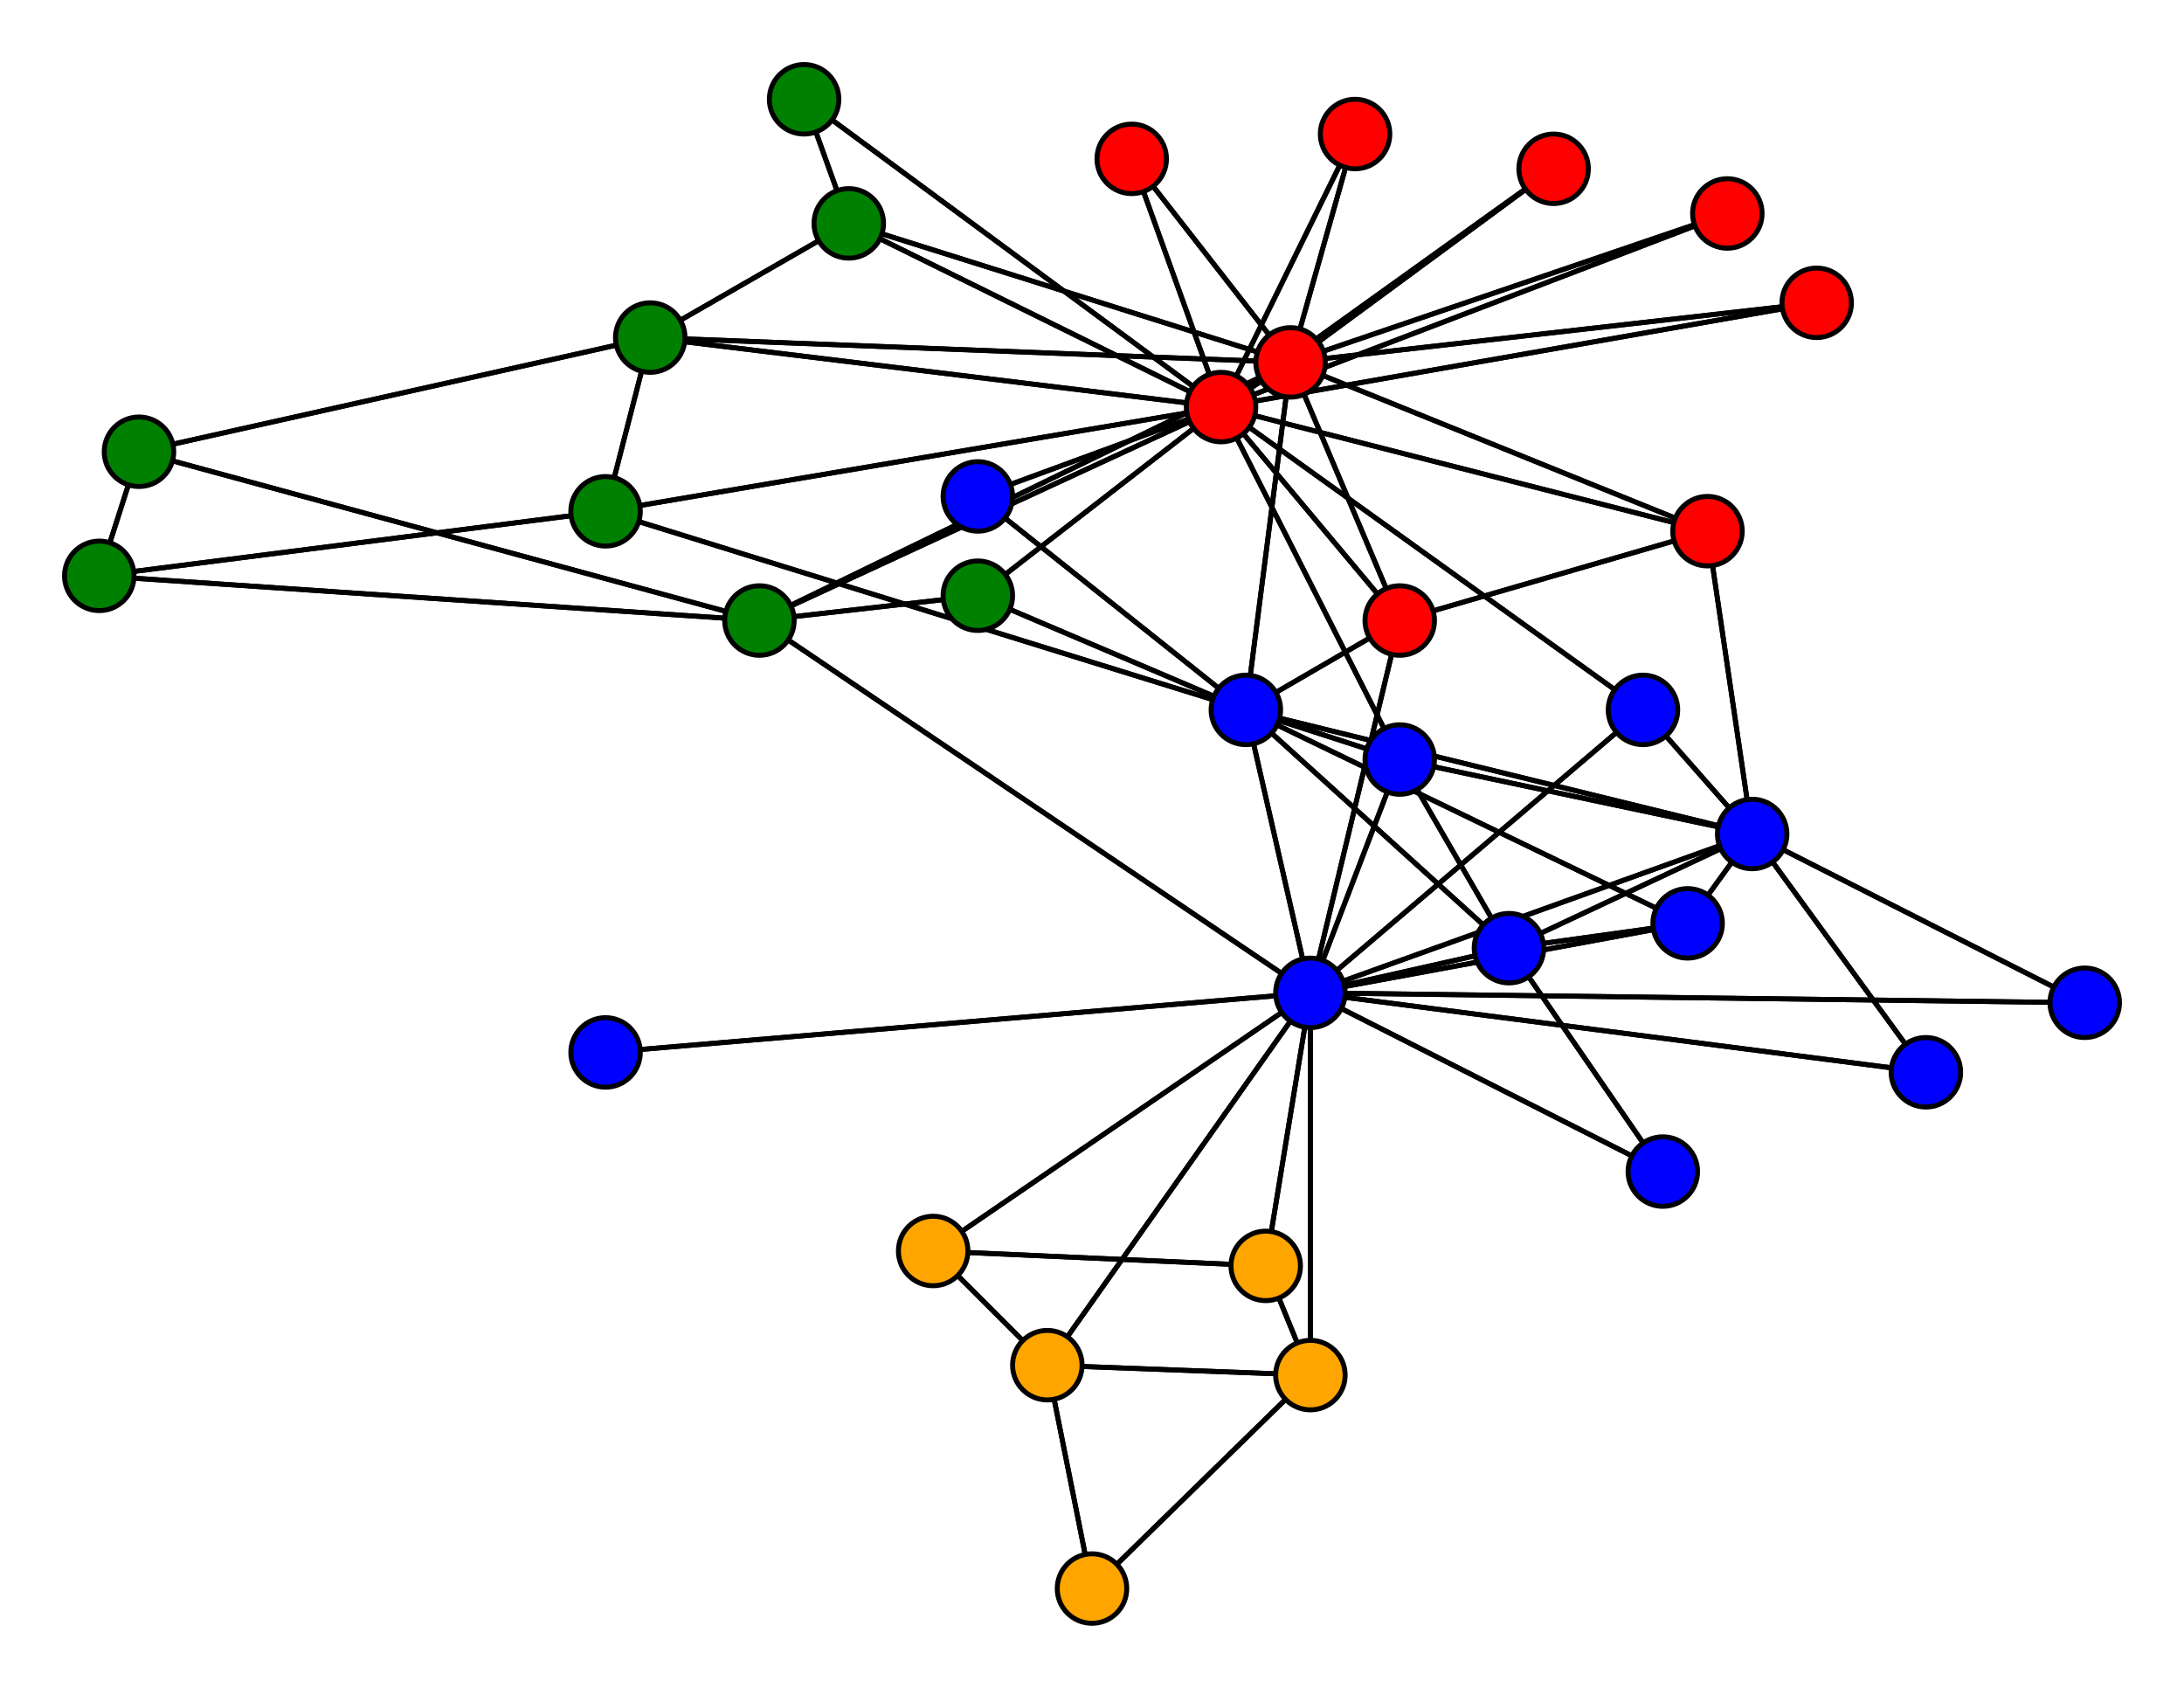 <svg xmlns="http://www.w3.org/2000/svg" width="440" height="340">
<path stroke-width="1" stroke="black" d="M 264 200 353 168"/>
<path stroke-width="1" stroke="black" d="M 20 116 153 125"/>
<path stroke-width="1" stroke="black" d="M 28 91 131 68"/>
<path stroke-width="1" stroke="black" d="M 28 91 20 116"/>
<path stroke-width="1" stroke="black" d="M 28 91 153 125"/>
<path stroke-width="1" stroke="black" d="M 162 20 171 45"/>
<path stroke-width="1" stroke="black" d="M 162 20 246 82"/>
<path stroke-width="1" stroke="black" d="M 122 103 251 143"/>
<path stroke-width="1" stroke="black" d="M 122 103 131 68"/>
<path stroke-width="1" stroke="black" d="M 122 103 20 116"/>
<path stroke-width="1" stroke="black" d="M 122 103 246 82"/>
<path stroke-width="1" stroke="black" d="M 197 120 251 143"/>
<path stroke-width="1" stroke="black" d="M 197 120 153 125"/>
<path stroke-width="1" stroke="black" d="M 197 120 246 82"/>
<path stroke-width="1" stroke="black" d="M 171 45 131 68"/>
<path stroke-width="1" stroke="black" d="M 171 45 162 20"/>
<path stroke-width="1" stroke="black" d="M 20 116 122 103"/>
<path stroke-width="1" stroke="black" d="M 20 116 28 91"/>
<path stroke-width="1" stroke="black" d="M 131 68 246 82"/>
<path stroke-width="1" stroke="black" d="M 131 68 260 73"/>
<path stroke-width="1" stroke="black" d="M 388 216 264 200"/>
<path stroke-width="1" stroke="black" d="M 388 216 353 168"/>
<path stroke-width="1" stroke="black" d="M 313 34 260 73"/>
<path stroke-width="1" stroke="black" d="M 313 34 246 82"/>
<path stroke-width="1" stroke="black" d="M 331 143 264 200"/>
<path stroke-width="1" stroke="black" d="M 331 143 353 168"/>
<path stroke-width="1" stroke="black" d="M 331 143 246 82"/>
<path stroke-width="1" stroke="black" d="M 171 45 260 73"/>
<path stroke-width="1" stroke="black" d="M 366 61 260 73"/>
<path stroke-width="1" stroke="black" d="M 420 202 264 200"/>
<path stroke-width="1" stroke="black" d="M 420 202 353 168"/>
<path stroke-width="1" stroke="black" d="M 228 32 260 73"/>
<path stroke-width="1" stroke="black" d="M 228 32 246 82"/>
<path stroke-width="1" stroke="black" d="M 131 68 28 91"/>
<path stroke-width="1" stroke="black" d="M 131 68 122 103"/>
<path stroke-width="1" stroke="black" d="M 131 68 171 45"/>
<path stroke-width="1" stroke="black" d="M 366 61 246 82"/>
<path stroke-width="1" stroke="black" d="M 220 320 264 277"/>
<path stroke-width="1" stroke="black" d="M 171 45 246 82"/>
<path stroke-width="1" stroke="black" d="M 344 107 282 125"/>
<path stroke-width="1" stroke="black" d="M 246 82 282 125"/>
<path stroke-width="1" stroke="black" d="M 246 82 197 100"/>
<path stroke-width="1" stroke="black" d="M 246 82 282 153"/>
<path stroke-width="1" stroke="black" d="M 246 82 348 43"/>
<path stroke-width="1" stroke="black" d="M 246 82 273 27"/>
<path stroke-width="1" stroke="black" d="M 246 82 313 34"/>
<path stroke-width="1" stroke="black" d="M 246 82 331 143"/>
<path stroke-width="1" stroke="black" d="M 246 82 366 61"/>
<path stroke-width="1" stroke="black" d="M 246 82 228 32"/>
<path stroke-width="1" stroke="black" d="M 246 82 131 68"/>
<path stroke-width="1" stroke="black" d="M 246 82 162 20"/>
<path stroke-width="1" stroke="black" d="M 246 82 122 103"/>
<path stroke-width="1" stroke="black" d="M 246 82 197 120"/>
<path stroke-width="1" stroke="black" d="M 246 82 171 45"/>
<path stroke-width="1" stroke="black" d="M 246 82 344 107"/>
<path stroke-width="1" stroke="black" d="M 260 73 246 82"/>
<path stroke-width="1" stroke="black" d="M 260 73 153 125"/>
<path stroke-width="1" stroke="black" d="M 260 73 344 107"/>
<path stroke-width="1" stroke="black" d="M 260 73 171 45"/>
<path stroke-width="1" stroke="black" d="M 344 107 260 73"/>
<path stroke-width="1" stroke="black" d="M 344 107 246 82"/>
<path stroke-width="1" stroke="black" d="M 153 125 264 200"/>
<path stroke-width="1" stroke="black" d="M 153 125 20 116"/>
<path stroke-width="1" stroke="black" d="M 153 125 28 91"/>
<path stroke-width="1" stroke="black" d="M 153 125 197 120"/>
<path stroke-width="1" stroke="black" d="M 153 125 260 73"/>
<path stroke-width="1" stroke="black" d="M 344 107 353 168"/>
<path stroke-width="1" stroke="black" d="M 153 125 246 82"/>
<path stroke-width="1" stroke="black" d="M 260 73 282 125"/>
<path stroke-width="1" stroke="black" d="M 260 73 348 43"/>
<path stroke-width="1" stroke="black" d="M 260 73 273 27"/>
<path stroke-width="1" stroke="black" d="M 260 73 313 34"/>
<path stroke-width="1" stroke="black" d="M 260 73 366 61"/>
<path stroke-width="1" stroke="black" d="M 260 73 228 32"/>
<path stroke-width="1" stroke="black" d="M 260 73 131 68"/>
<path stroke-width="1" stroke="black" d="M 260 73 251 143"/>
<path stroke-width="1" stroke="black" d="M 220 320 211 275"/>
<path stroke-width="1" stroke="black" d="M 273 27 246 82"/>
<path stroke-width="1" stroke="black" d="M 273 27 260 73"/>
<path stroke-width="1" stroke="black" d="M 353 168 388 216"/>
<path stroke-width="1" stroke="black" d="M 353 168 331 143"/>
<path stroke-width="1" stroke="black" d="M 353 168 420 202"/>
<path stroke-width="1" stroke="black" d="M 353 168 344 107"/>
<path stroke-width="1" stroke="black" d="M 251 143 264 200"/>
<path stroke-width="1" stroke="black" d="M 251 143 353 168"/>
<path stroke-width="1" stroke="black" d="M 251 143 304 191"/>
<path stroke-width="1" stroke="black" d="M 251 143 340 186"/>
<path stroke-width="1" stroke="black" d="M 251 143 282 125"/>
<path stroke-width="1" stroke="black" d="M 251 143 197 100"/>
<path stroke-width="1" stroke="black" d="M 251 143 282 153"/>
<path stroke-width="1" stroke="black" d="M 251 143 122 103"/>
<path stroke-width="1" stroke="black" d="M 251 143 197 120"/>
<path stroke-width="1" stroke="black" d="M 251 143 260 73"/>
<path stroke-width="1" stroke="black" d="M 304 191 264 200"/>
<path stroke-width="1" stroke="black" d="M 353 168 282 153"/>
<path stroke-width="1" stroke="black" d="M 353 168 340 186"/>
<path stroke-width="1" stroke="black" d="M 353 168 304 191"/>
<path stroke-width="1" stroke="black" d="M 353 168 251 143"/>
<path stroke-width="1" stroke="black" d="M 264 200 251 143"/>
<path stroke-width="1" stroke="black" d="M 264 200 304 191"/>
<path stroke-width="1" stroke="black" d="M 264 200 255 255"/>
<path stroke-width="1" stroke="black" d="M 264 200 211 275"/>
<path stroke-width="1" stroke="black" d="M 264 200 264 277"/>
<path stroke-width="1" stroke="black" d="M 264 200 340 186"/>
<path stroke-width="1" stroke="black" d="M 264 200 282 125"/>
<path stroke-width="1" stroke="black" d="M 304 191 353 168"/>
<path stroke-width="1" stroke="black" d="M 264 200 188 252"/>
<path stroke-width="1" stroke="black" d="M 264 200 335 236"/>
<path stroke-width="1" stroke="black" d="M 264 200 282 153"/>
<path stroke-width="1" stroke="black" d="M 264 200 388 216"/>
<path stroke-width="1" stroke="black" d="M 264 200 331 143"/>
<path stroke-width="1" stroke="black" d="M 264 200 420 202"/>
<path stroke-width="1" stroke="black" d="M 264 200 153 125"/>
<path stroke-width="1" stroke="black" d="M 353 168 264 200"/>
<path stroke-width="1" stroke="black" d="M 264 200 122 212"/>
<path stroke-width="1" stroke="black" d="M 304 191 251 143"/>
<path stroke-width="1" stroke="black" d="M 304 191 340 186"/>
<path stroke-width="1" stroke="black" d="M 304 191 335 236"/>
<path stroke-width="1" stroke="black" d="M 282 125 246 82"/>
<path stroke-width="1" stroke="black" d="M 197 100 251 143"/>
<path stroke-width="1" stroke="black" d="M 197 100 246 82"/>
<path stroke-width="1" stroke="black" d="M 188 252 264 200"/>
<path stroke-width="1" stroke="black" d="M 188 252 255 255"/>
<path stroke-width="1" stroke="black" d="M 188 252 211 275"/>
<path stroke-width="1" stroke="black" d="M 122 212 264 200"/>
<path stroke-width="1" stroke="black" d="M 282 125 260 73"/>
<path stroke-width="1" stroke="black" d="M 335 236 264 200"/>
<path stroke-width="1" stroke="black" d="M 282 153 264 200"/>
<path stroke-width="1" stroke="black" d="M 282 153 353 168"/>
<path stroke-width="1" stroke="black" d="M 282 153 251 143"/>
<path stroke-width="1" stroke="black" d="M 282 153 304 191"/>
<path stroke-width="1" stroke="black" d="M 282 153 246 82"/>
<path stroke-width="1" stroke="black" d="M 348 43 260 73"/>
<path stroke-width="1" stroke="black" d="M 348 43 246 82"/>
<path stroke-width="1" stroke="black" d="M 335 236 304 191"/>
<path stroke-width="1" stroke="black" d="M 246 82 153 125"/>
<path stroke-width="1" stroke="black" d="M 282 125 344 107"/>
<path stroke-width="1" stroke="black" d="M 282 125 264 200"/>
<path stroke-width="1" stroke="black" d="M 304 191 282 153"/>
<path stroke-width="1" stroke="black" d="M 255 255 264 200"/>
<path stroke-width="1" stroke="black" d="M 255 255 264 277"/>
<path stroke-width="1" stroke="black" d="M 255 255 188 252"/>
<path stroke-width="1" stroke="black" d="M 211 275 264 200"/>
<path stroke-width="1" stroke="black" d="M 211 275 264 277"/>
<path stroke-width="1" stroke="black" d="M 211 275 188 252"/>
<path stroke-width="1" stroke="black" d="M 282 125 251 143"/>
<path stroke-width="1" stroke="black" d="M 211 275 220 320"/>
<path stroke-width="1" stroke="black" d="M 264 277 255 255"/>
<path stroke-width="1" stroke="black" d="M 264 277 211 275"/>
<path stroke-width="1" stroke="black" d="M 264 277 220 320"/>
<path stroke-width="1" stroke="black" d="M 340 186 264 200"/>
<path stroke-width="1" stroke="black" d="M 340 186 353 168"/>
<path stroke-width="1" stroke="black" d="M 340 186 251 143"/>
<path stroke-width="1" stroke="black" d="M 340 186 304 191"/>
<path stroke-width="1" stroke="black" d="M 264 277 264 200"/>
<path stroke-width="1" stroke="black" d="M 246 82 260 73"/>
<circle cx="264" cy="200" r="7.0" style="fill:blue;stroke:black;stroke-width:1.0"/>
<circle cx="353" cy="168" r="7.0" style="fill:blue;stroke:black;stroke-width:1.0"/>
<circle cx="251" cy="143" r="7.0" style="fill:blue;stroke:black;stroke-width:1.0"/>
<circle cx="304" cy="191" r="7.0" style="fill:blue;stroke:black;stroke-width:1.0"/>
<circle cx="255" cy="255" r="7.0" style="fill:orange;stroke:black;stroke-width:1.0"/>
<circle cx="211" cy="275" r="7.0" style="fill:orange;stroke:black;stroke-width:1.0"/>
<circle cx="264" cy="277" r="7.0" style="fill:orange;stroke:black;stroke-width:1.0"/>
<circle cx="340" cy="186" r="7.0" style="fill:blue;stroke:black;stroke-width:1.0"/>
<circle cx="282" cy="125" r="7.0" style="fill:red;stroke:black;stroke-width:1.0"/>
<circle cx="197" cy="100" r="7.0" style="fill:blue;stroke:black;stroke-width:1.0"/>
<circle cx="188" cy="252" r="7.0" style="fill:orange;stroke:black;stroke-width:1.0"/>
<circle cx="122" cy="212" r="7.0" style="fill:blue;stroke:black;stroke-width:1.0"/>
<circle cx="335" cy="236" r="7.0" style="fill:blue;stroke:black;stroke-width:1.0"/>
<circle cx="282" cy="153" r="7.0" style="fill:blue;stroke:black;stroke-width:1.0"/>
<circle cx="348" cy="43" r="7.0" style="fill:red;stroke:black;stroke-width:1.0"/>
<circle cx="273" cy="27" r="7.0" style="fill:red;stroke:black;stroke-width:1.0"/>
<circle cx="220" cy="320" r="7.0" style="fill:orange;stroke:black;stroke-width:1.0"/>
<circle cx="388" cy="216" r="7.0" style="fill:blue;stroke:black;stroke-width:1.0"/>
<circle cx="313" cy="34" r="7.0" style="fill:red;stroke:black;stroke-width:1.0"/>
<circle cx="331" cy="143" r="7.0" style="fill:blue;stroke:black;stroke-width:1.0"/>
<circle cx="366" cy="61" r="7.0" style="fill:red;stroke:black;stroke-width:1.0"/>
<circle cx="420" cy="202" r="7.0" style="fill:blue;stroke:black;stroke-width:1.0"/>
<circle cx="228" cy="32" r="7.0" style="fill:red;stroke:black;stroke-width:1.0"/>
<circle cx="131" cy="68" r="7.0" style="fill:green;stroke:black;stroke-width:1.0"/>
<circle cx="20" cy="116" r="7.0" style="fill:green;stroke:black;stroke-width:1.0"/>
<circle cx="28" cy="91" r="7.0" style="fill:green;stroke:black;stroke-width:1.0"/>
<circle cx="162" cy="20" r="7.0" style="fill:green;stroke:black;stroke-width:1.0"/>
<circle cx="122" cy="103" r="7.0" style="fill:green;stroke:black;stroke-width:1.0"/>
<circle cx="197" cy="120" r="7.0" style="fill:green;stroke:black;stroke-width:1.0"/>
<circle cx="171" cy="45" r="7.0" style="fill:green;stroke:black;stroke-width:1.0"/>
<circle cx="344" cy="107" r="7.0" style="fill:red;stroke:black;stroke-width:1.0"/>
<circle cx="153" cy="125" r="7.0" style="fill:green;stroke:black;stroke-width:1.0"/>
<circle cx="260" cy="73" r="7.0" style="fill:red;stroke:black;stroke-width:1.0"/>
<circle cx="246" cy="82" r="7.0" style="fill:red;stroke:black;stroke-width:1.0"/>
</svg>
